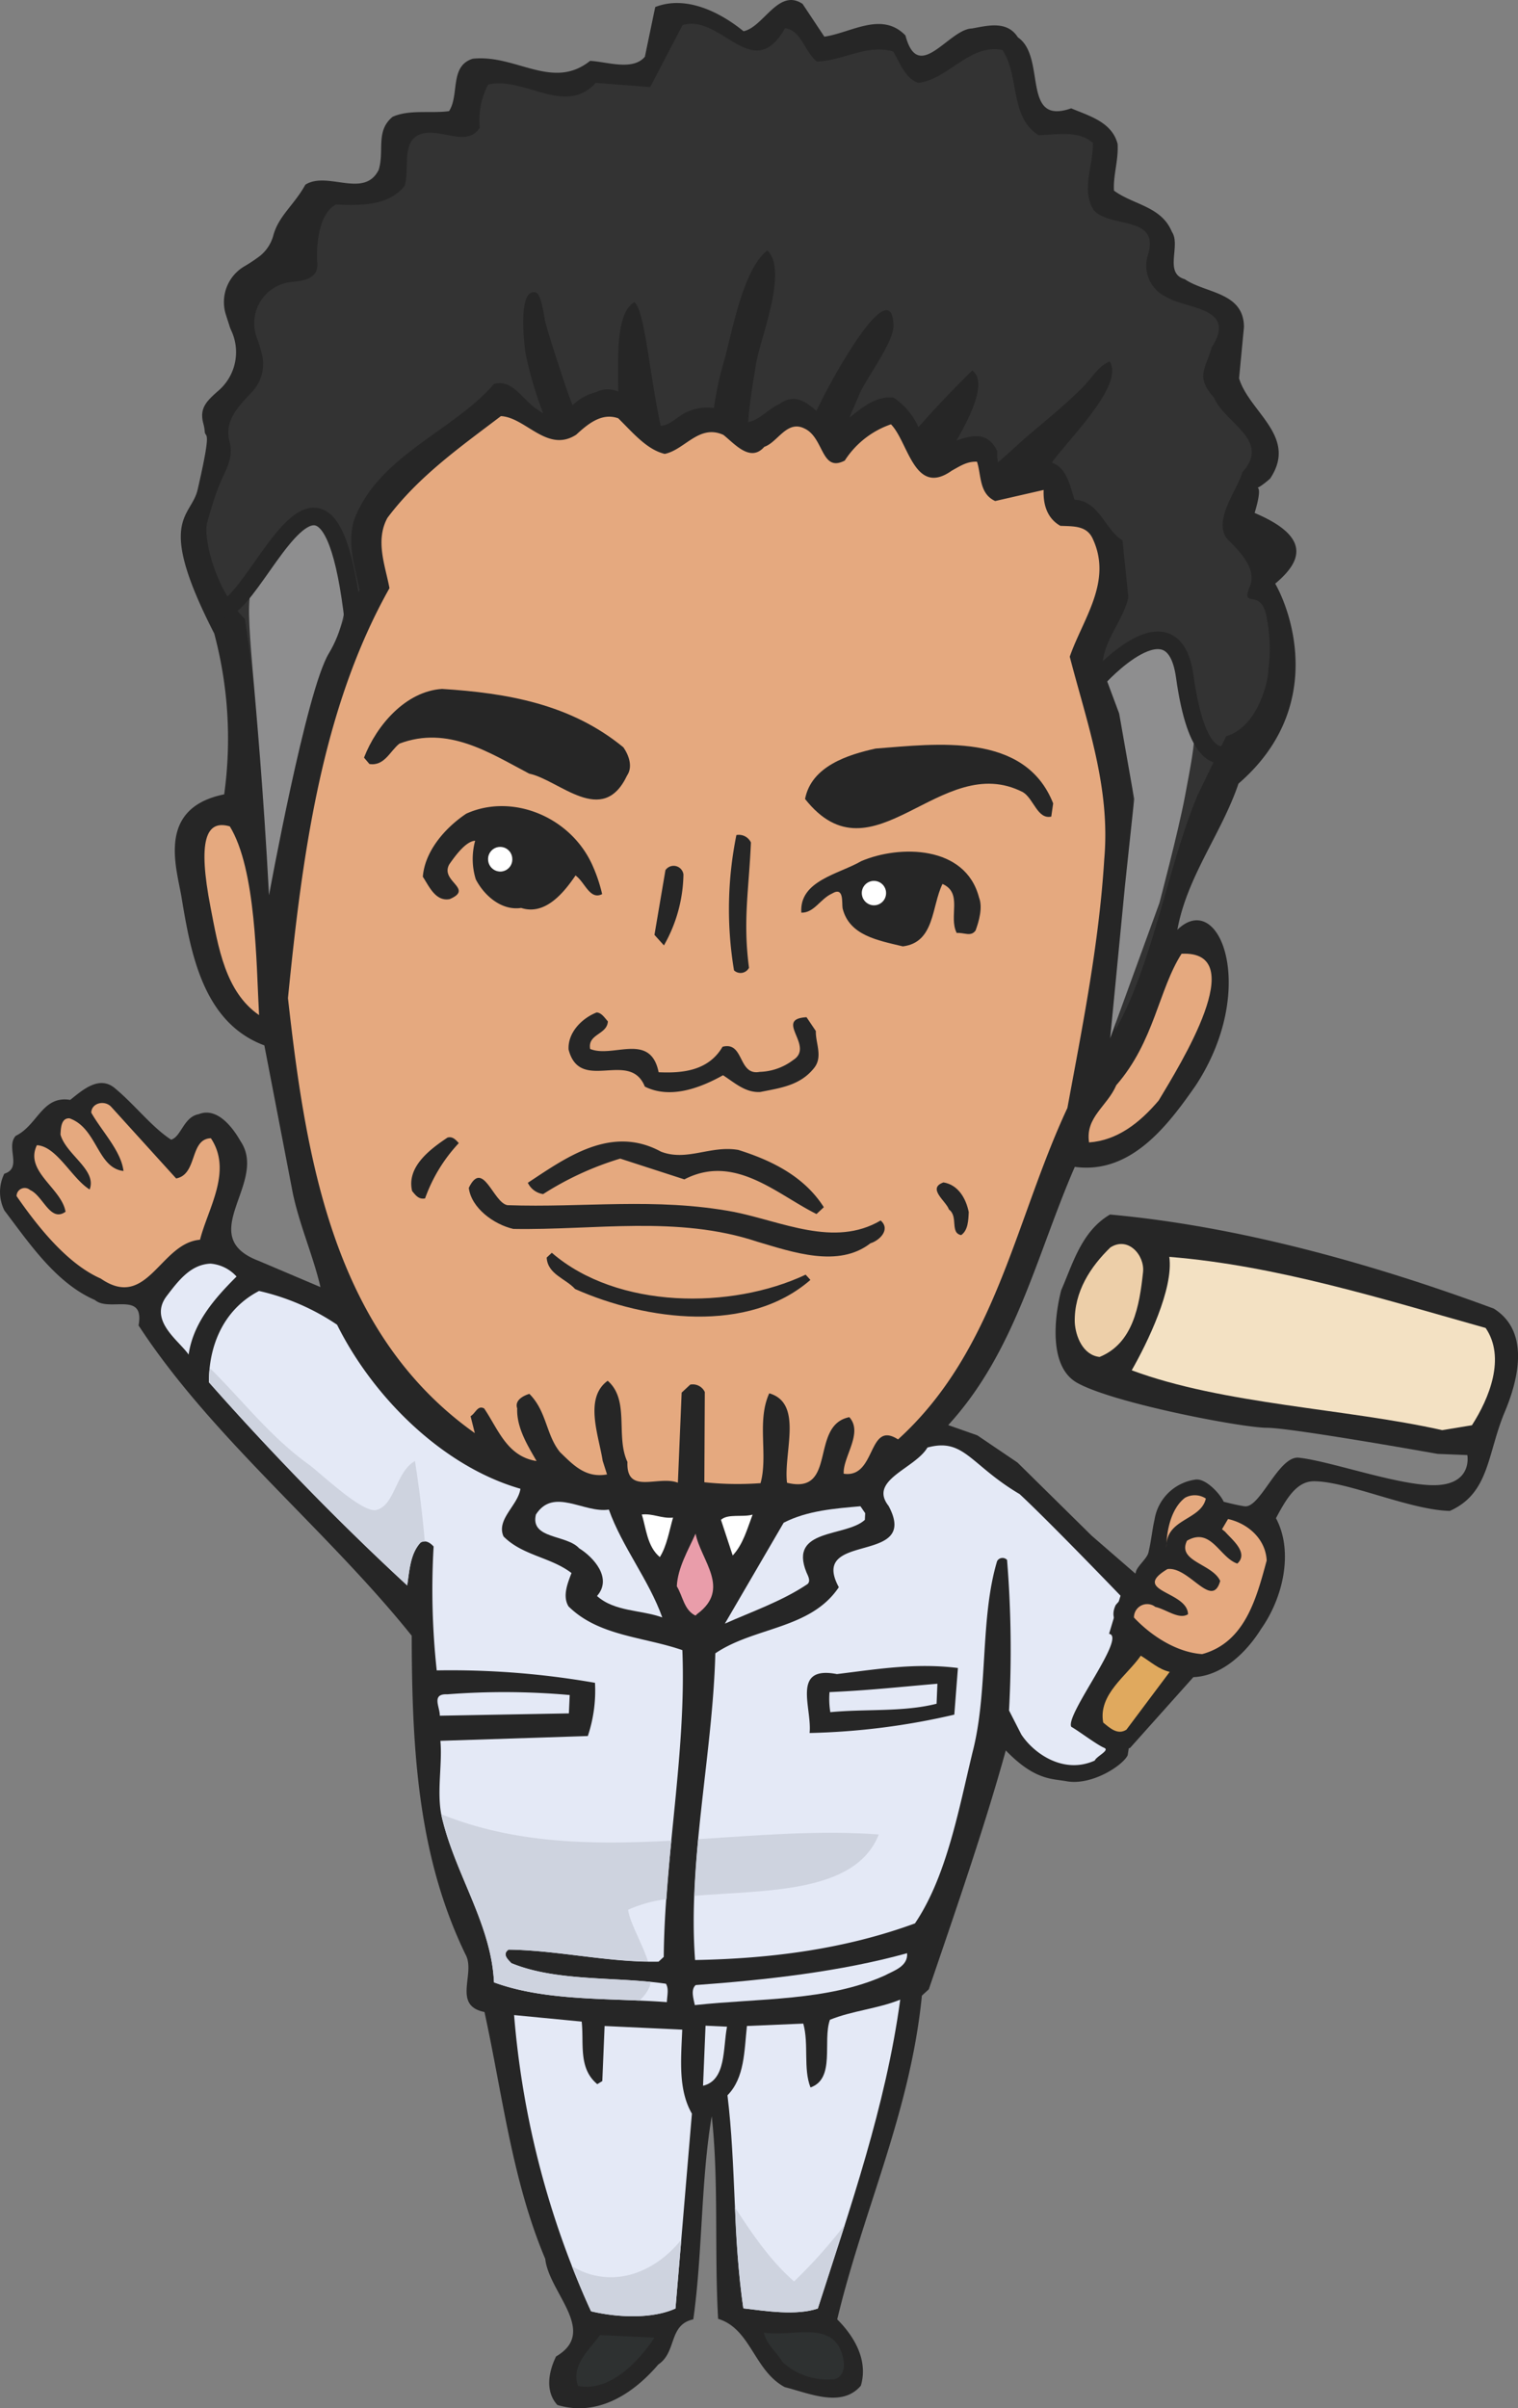 <svg xmlns="http://www.w3.org/2000/svg" width="211.881" height="336" viewBox="0 0 211.881 336">
  <rect x="0" y="0" width="211.881" height="336" fill="#808080" stroke="none"/>
  <g id="グループ_703" data-name="グループ 703" transform="translate(-973.663 -512.012)">
    <g id="グループ_705" data-name="グループ 705" transform="translate(973.663 512.012)">
      <g id="グループ_704" data-name="グループ 704">
        <path id="パス_895" data-name="パス 895" d="M1131.058,756.918l3.687-23.1-8.691-7.533-10.377-10.227-5.6-3.789-4.063-1.429c9.432-10.288,12.3-23.686,17.669-36.031,7.8,1.06,12.942-5.7,16.871-11.346,8.782-13.361,3.366-27.491-2.554-21.734,1.355-7.466,6.184-13.45,8.529-20.387,12-10.363,7.542-23.642,5.128-27.9,3.283-2.763,5.527-6.315-2.875-9.864,1.851-6.1-1.44-1.683,2.158-4.785,3.937-5.875-2.912-9.27-4.328-14l.682-7.156c-.029-4.892-5.347-4.673-8.266-6.675-2.963-.841-.49-4.694-1.8-6.619-1.471-3.564-5.381-3.747-8.074-5.736-.141-2.108.638-4.172.505-6.512-.794-3.07-3.988-3.912-6.481-4.969-7.034,2.474-3.4-7.155-7.441-9.905-1.516-2.408-4.317-1.6-6.413-1.236-3.236.083-7.484,7.817-9.278.972-3.32-3.421-7.6-.358-11.321.171l-3.037-4.573c-3.371-2.259-5.444,3.242-8.242,3.815-3.35-2.727-8.1-5.045-12.328-3.375l-1.444,6.934c-1.7,2.014-5.335.682-7.646.576-5.259,4.184-10.35-.951-16.379-.3-3.272,1.012-1.828,5.047-3.309,7.312-2.556.345-5.533-.259-7.882.794-2.393,1.995-1.121,4.62-1.927,7.375-2.017,4.106-7.162.138-10.246,2.094-1.544,2.807-3.714,4.333-4.461,7.044a5.532,5.532,0,0,1-1.83,2.86,22.087,22.087,0,0,1-2.315,1.541,5.785,5.785,0,0,0-2.506,6.631c.178.576.373,1.14.537,1.677a5.131,5.131,0,0,0,.233.6,7.1,7.1,0,0,1-1.9,8.476c-1.571,1.4-2.533,2.35-2.026,4.391l.021.089a5.658,5.658,0,0,1,.2,1.11c.056,1.086,1.095-.925-.989,8.125-.915,3.973-5.942,3.986,2.318,20.078a56.7,56.7,0,0,1,1.388,22.436c-9.347,1.9-6.73,9.954-5.983,14.192,1.285,7.756,2.955,17.631,11.591,20.833l3.988,20.707c.966,4.485,2.861,8.771,3.841,13.013l-8.62-3.658c-9.1-3.46,1.381-10.908-2.534-16.692-1.077-1.907-3.264-4.815-5.846-3.77-2.1.377-2.441,3.158-3.843,3.554-2.7-1.753-5.1-4.9-7.78-7.118-2.228-1.973-4.635.245-6.306,1.567-3.9-.643-4.531,3.522-7.6,5.015-1.449,1.568.975,4.478-1.6,5.287a5.739,5.739,0,0,0,.018,5.134c3.495,4.6,7.2,10.132,12.636,12.488,2.005,1.722,6.977-1.308,6.087,3.546,10.193,15.632,26.28,28.514,38.127,43.291.02,16.1.906,30.832,7.493,44.438,1.508,2.634-1.915,7.142,2.663,8.059,2.518,11.545,3.861,23.507,8.482,34.446.5,4.7,7.43,10.147,1.511,13.607-1.007,2.049-1.591,4.823.177,6.77,5.473,1.653,10.448-1.38,14.093-5.647,2.615-1.742,1.387-5.532,4.883-6.3,1.309-9.269,1.04-19.316,2.575-28.339,1,9.143.355,18.909.889,28.27,4.561,1.376,5.006,7.227,9.3,9.526,3.43.865,7.959,2.935,10.625-.2,1.084-3.684-1.086-7.046-3.3-9.252,3.638-15.227,10.215-28.914,11.818-45.168l.968-.886c3.673-10.795,7.748-22.505,10.742-33.323,4.038,4.181,6.42,3.924,8.484,4.3C1125.977,761.156,1130.3,758.409,1131.058,756.918Z" transform="translate(-973.663 -512.012)" fill="#262626"/>
        <path id="パス_896" data-name="パス 896" d="M1092.9,558.01c1.19-.655,2.138-1.311,3.521-1.245.618,1.9.274,4.446,2.539,5.483l6.763-1.547c-.089,2.1.529,3.985,2.327,5.007,1.848.083,3.7-.062,4.543,1.845,2.749,5.958-1.387,11.129-3.227,16.411,2.382,9.2,5.7,18.223,4.818,28.214-.726,11.861-3.059,23.414-5.145,34.747-7.36,15.75-9.958,33.825-23.639,46.246-4.278-2.758-3,5.462-7.586,4.785-.138-2.338,2.772-5.7.783-7.889-5.589,1.128-1.614,10.882-8.694,9.152-.517-4.221,2.311-11.086-2.48-12.481-1.777,3.883-.133,8.629-1.214,12.535a43.583,43.583,0,0,1-7.847-.127l.065-12.588a1.856,1.856,0,0,0-2.032-1.034l-1.2,1.116-.526,12.571c-2.731-1.062-7.233,1.763-7.04-2.895-1.691-3.579.362-8.617-2.757-11.327-3.333,2.412-1.243,7.643-.7,11.165l.608,1.9c-3.025.558-4.782-1.391-6.563-3.106-1.973-2.426-1.837-5.686-4.275-8.131-.7.2-2.114.835-1.7,2.022-.116,2.792,1.626,5.435,2.7,7.349-4.132-.649-5.354-4.448-7.309-7.333-.907-.51-1.181.646-1.9,1.075l.594,2.361c-19.727-13.978-23.561-38.184-26.082-60.693,1.989-19.966,4.7-40.373,14.168-57.192-.561-3.056-2.032-6.627-.284-9.81,4.4-5.862,10.35-10.016,15.836-14.193,3.46.166,6.48,5.2,10.515,2.589,1.68-1.55,3.59-3.1,5.866-2.286,1.995,1.957,3.979,4.378,6.492,4.966,2.79-.573,4.792-4.2,8.187-2.649,1.564,1.236,3.758,3.9,5.706,1.662,1.872-.614,3.157-3.815,5.648-2.536,2.713,1.3,2.276,6.168,5.583,4.457a12.471,12.471,0,0,1,6.448-5.06C1086.835,553.993,1087.673,561.724,1092.9,558.01Z" transform="translate(-960.051 -492.346)" fill="#e5a97f"/>
        <path id="パス_897" data-name="パス 897" d="M1043.469,583.723c.768,1.119,1.341,2.716.505,3.938-3.428,7.229-9.437.617-13.665-.274-5.526-2.909-11.342-6.739-18.1-4.186-1.316,1.022-2.087,3.174-4.192,2.845l-.756-.888c1.763-4.549,5.828-9.253,10.89-9.588C1027.208,576.146,1036.1,577.666,1043.469,583.723Z" transform="translate(-956.453 -479.454)" fill="#262626"/>
        <path id="パス_898" data-name="パス 898" d="M1036.949,584.3c.063.919-1.034,1.7-1.954,1.759-7.479-1.149-13.02-7.557-20.668-7.756C1022.716,575.881,1030.395,579.812,1036.949,584.3Z" transform="translate(-952.833 -478.433)" fill="#262626"/>
        <path id="パス_899" data-name="パス 899" d="M1082.6,588.9l-.264,1.843c-1.925.425-2.444-2.477-3.944-3.4-11.5-5.931-20.943,12.93-30.422.942.882-4.579,6-6.185,9.854-7.034C1066.295,580.608,1078.648,578.9,1082.6,588.9Z" transform="translate(-935.601 -476.814)" fill="#262626"/>
        <path id="パス_900" data-name="パス 900" d="M1072.044,583.019c-6.557.212-12.264,2.674-18.076,5.821-1.235.528-2.512-.369-3.324-1.195-.581-.792.163-1.152.717-1.78C1057.531,581.827,1064.805,581.484,1072.044,583.019Z" transform="translate(-934.337 -476.071)" fill="#262626"/>
        <path id="パス_901" data-name="パス 901" d="M1044.01,590.1c-.271,6.513-1.143,10.9-.268,17.479a1.325,1.325,0,0,1-2.094.363,51.938,51.938,0,0,1,.333-18.876A1.865,1.865,0,0,1,1044.01,590.1Z" transform="translate(-939.196 -472.561)" fill="#262626"/>
        <path id="パス_902" data-name="パス 902" d="M1038.115,593.095a20.593,20.593,0,0,1-2.724,9.9l-1.323-1.467,1.533-9.028A1.383,1.383,0,0,1,1038.115,593.095Z" transform="translate(-942.72 -471.096)" fill="#262626"/>
        <path id="パス_903" data-name="パス 903" d="M1000.155,614.644c-4.717-3.247-5.689-9.474-6.764-15-1.821-9.373-.652-12.311,2.683-11.328C999.755,594.318,999.761,607.4,1000.155,614.644Z" transform="translate(-963.996 -473.02)" fill="#e5a97f"/>
        <path id="パス_904" data-name="パス 904" d="M1083.919,620.484c-2.671,3.143-5.776,5.561-9.715,5.848-.544-3.533,2.527-5.019,3.8-7.988,5.318-6.1,5.907-13.358,9.113-18.338C1096.9,599.541,1086.9,615.492,1083.919,620.484Z" transform="translate(-922.193 -466.942)" fill="#e5a97f"/>
        <path id="パス_905" data-name="パス 905" d="M1060.658,608.015c-.066,1.626,1.006,3.546-.215,5.115-1.946,2.486-4.732,2.819-7.528,3.384-2.088.139-3.64-1.329-5.214-2.335-3.07,1.715-7.3,3.389-10.914,1.586-2.1-5.229-9.049.978-10.642-5.166-.131-2.333,1.8-4.342,3.915-5.181.689.038,1.122.758,1.565,1.242-.08,1.866-2.843,1.733-2.471,3.852,3.177,1.311,8.406-2.408,9.559,3.247,3.226.15,6.931-.148,8.922-3.555,3.038-.789,2.137,4.07,5.166,3.508a8.135,8.135,0,0,0,4.687-1.65c3.08-1.951-2.764-5.722,1.869-5.978Z" transform="translate(-946.782 -464.164)" fill="#262626"/>
        <path id="パス_906" data-name="パス 906" d="M997.463,624.3c3.025-.555,1.845-5.52,4.853-5.607,3.043,4.581-.408,9.778-1.52,14.161-5.556.442-7.336,9.919-13.849,5.418-4.756-2.082-8.918-7.411-11.755-11.51a1.135,1.135,0,0,1,1.884-.847c1.816.789,2.811,4.564,4.951,3.032-.549-3.291-5.765-5.636-4-9.282,2.771.133,4.888,4.661,7.365,6.175,1.04-2.745-3.265-4.818-4.069-7.653.041-.929.1-2.327,1.248-2.275,3.877,1.343,3.873,6.946,7.545,7.347-.342-2.811-3-5.5-4.5-8.139.051-1.4,1.916-1.777,2.795-.8Z" transform="translate(-972.879 -459.886)" fill="#e5a97f"/>
        <path id="パス_907" data-name="パス 907" d="M1018.258,617.749a22.1,22.1,0,0,0-4.706,7.714c-.935.189-1.372-.526-1.807-1.018-.786-3.3,2.321-5.728,4.934-7.464C1017.381,616.778,1017.82,617.27,1018.258,617.749Z" transform="translate(-954.219 -458.265)" fill="#262626"/>
        <path id="パス_908" data-name="パス 908" d="M1051.764,618.5c4.594,1.447,9.169,3.655,11.93,7.992l-1.021.95c-5.529-2.74-11.418-8.472-18.444-4.832l-8.954-2.9a42.937,42.937,0,0,0-10.757,4.951,2.808,2.808,0,0,1-2.137-1.577c5.291-3.478,11.62-8.136,18.578-4.346C1044.579,620.144,1047.871,617.826,1051.764,618.5Z" transform="translate(-948.706 -458.064)" fill="#262626"/>
        <path id="パス_909" data-name="パス 909" d="M1064.589,625.234c-.049,1.167-.1,2.562-1.059,3.217-1.6-.309-.357-2.583-1.7-3.572-.413-1.192-3.1-2.949-.765-3.779C1063.127,621.432,1064.208,623.352,1064.589,625.234Z" transform="translate(-929.374 -456.132)" fill="#262626"/>
        <path id="パス_910" data-name="パス 910" d="M1022.322,624.489c10.524.387,20.644-1.112,31.573.933,6.713,1.323,14.038,5.025,20.524,1.205,1.43,1.254-.156,2.795-1.431,3.183-4.458,3.474-10.863,1.231-15.8-.227-11.088-3.693-22.755-1.579-34.035-1.777-2.73-.628-5.871-2.916-6.22-5.73C1018.909,617.984,1020.337,624.144,1022.322,624.489Z" transform="translate(-951.499 -456.347)" fill="#262626"/>
        <path id="パス_911" data-name="パス 911" d="M1060.267,630.646l.666.73c-8.632,7.525-22.873,5.7-32.846,1.27-1.319-1.465-3.835-2.046-3.967-4.387l.718-.668C1033.977,635.485,1049.9,635.53,1060.267,630.646Z" transform="translate(-947.816 -452.806)" fill="#262626"/>
        <path id="パス_912" data-name="パス 912" d="M999.074,630.393c-3.133,3.121-6.047,6.486-6.69,10.89-1.307-1.925-5.577-4.693-3.127-8.081,1.707-2.253,3.424-4.505,6.2-4.608A5.49,5.49,0,0,1,999.074,630.393Z" transform="translate(-966.057 -452.293)" fill="#e4e9f6"/>
        <path id="パス_913" data-name="パス 913" d="M1010.833,635.823c5.111,10.265,14.869,19.815,25.593,22.886-.328,2.312-3.415,4.275-2.359,6.651,2.66,2.684,6.58,2.875,9.488,5.107-.519,1.373-1.293,3.2-.42,4.65,4.206,4.159,10.436,4.218,15.894,6.106.565,14.247-2.471,28.811-2.6,42.8l-.72.665c-6.929.145-14.019-1.589-20.937-1.68-.953.656-.056,1.4.384,1.887,6.348,2.619,14.693,1.853,21.58,2.873.434.718.165,1.639.129,2.566-7.832-.59-16.851-.077-24.129-2.757-.366-7.945-5.16-14.7-7.142-22.486-1-3.546-.024-7.707-.339-11.214l20.579-.67a20,20,0,0,0,1-7.422,116.543,116.543,0,0,0-22.091-1.733,104.584,104.584,0,0,1-.435-17.284c-.437-.487-1.11-.977-1.824-.55-1.447,1.568-1.542,3.894-1.866,5.976-9.335-8.6-19.077-18.614-27.676-28.344-.012-5.128,2.046-10.171,7-12.736A32.143,32.143,0,0,1,1010.833,635.823Z" transform="translate(-963.785 -451.001)" fill="#e4e9f6"/>
        <path id="パス_914" data-name="パス 914" d="M1095.664,671.65c2.519.354-6.131,11.286-5.278,12.966,1.028.579,3.586,2.52,4.6,2.94.838.348-1.09,1.184-1.316,1.775-4.367,1.968-8.522-1-10.255-3.641l-1.712-3.35a155.336,155.336,0,0,0-.275-21,.863.863,0,0,0-1.391.169c-2.42,8.05-1.218,18.136-3.427,26.662-1.952,8.069-3.611,17.324-8.039,23.88-9.614,3.523-19.835,4.915-30.69,5.11-1.042-13.807,2.471-28.81,2.826-42.789,5.464-3.708,13.3-3.345,17.238-9.225-4.286-7.9,11.443-2.97,6.944-11.346-2.851-3.623,3.682-5.184,5.426-8.142,5.128-1.394,5.958,2.415,12.872,6.5,4.23,3.93,14.077,14.171,14.077,14.171Z" transform="translate(-940.863 -443.702)" fill="#e4e9f6"/>
        <path id="パス_915" data-name="パス 915" d="M1060.152,651.942l-.044.932c-2.646,2.439-10.672,1.139-8.156,7.316.206.476.64,1.2.157,1.639-3.564,2.4-7.782,3.844-11.543,5.526l8.208-14.079c3.3-1.712,7.245-1.99,10.716-2.3Z" transform="translate(-939.391 -440.827)" fill="#e4e9f6"/>
        <path id="パス_916" data-name="パス 916" d="M1033.34,651.655c1.863,5.219,5.594,9.819,7.456,15.042-2.958-1.075-6.662-.78-9.111-2.993,2.184-2.465-.464-5.393-2.489-6.65-1.771-1.948-6.873-1.26-6.037-4.715C1025.631,648.488,1029.859,652.189,1033.34,651.655Z" transform="translate(-948.356 -441.037)" fill="#e4e9f6"/>
        <path id="パス_917" data-name="パス 917" d="M1044.623,651.749c-.779,2.063-1.326,4.136-2.776,5.7l-1.639-4.974C1041.167,651.589,1043.221,652.147,1044.623,651.749Z" transform="translate(-939.576 -440.431)" fill="#fff"/>
        <path id="パス_918" data-name="パス 918" d="M1037.262,652.18c-.534,1.839-.853,3.918-1.842,5.508-1.789-1.486-1.912-4.051-2.521-5.943C1034.52,651.584,1035.642,652.333,1037.262,652.18Z" transform="translate(-943.319 -440.445)" fill="#fff"/>
        <path id="パス_919" data-name="パス 919" d="M1038.974,664.715l-.24.219c-1.587-.768-1.738-2.645-2.6-4.083.109-2.563,1.592-5.055,2.615-7.346C1039.509,657.275,1043.738,661.2,1038.974,664.715Z" transform="translate(-941.663 -439.532)" fill="#e99daa"/>
        <path id="パス_920" data-name="パス 920" d="M1073.951,670.46" transform="translate(-922.29 -430.846)" fill="#e5a97f"/>
        <path id="パス_921" data-name="パス 921" d="M1068.712,672.5a97.949,97.949,0,0,1-20.2,2.562c.375-3.484-2.607-9.455,3.811-8.219,5.568-.676,10.917-1.591,16.892-.851Z" transform="translate(-935.51 -433.278)" fill="#262626"/>
        <path id="パス_922" data-name="パス 922" d="M1065.181,670.142c-4.67,1.186-9.96.7-14.831,1.178a11.478,11.478,0,0,1-.112-2.8c5.323-.227,9.733-.715,15.059-1.169Z" transform="translate(-934.454 -432.44)" fill="#e4e9f6"/>
        <path id="パス_923" data-name="パス 923" d="M1032.384,671.09l-18.02.324c.05-1.164-1.252-3.088,1.049-2.984a103.085,103.085,0,0,1,17.086.1Z" transform="translate(-952.979 -432.043)" fill="#e4e9f6"/>
        <path id="パス_924" data-name="パス 924" d="M1064.391,695.327c-8,3.593-17.448,3.146-26.5,4.125-.186-.939-.6-2.128.116-2.795,9.729-.709,20.17-1.855,29.515-4.446C1067.674,694.08,1065.573,694.68,1064.391,695.327Z" transform="translate(-940.909 -419.704)" fill="#e4e9f6"/>
        <path id="パス_925" data-name="パス 925" d="M1064.921,696.493c-2.01,14.838-7,29.067-11.5,43.1-3.049,1.018-7.179.358-10.4-.024-1.441-9.631-1.013-19.88-2.213-29.725,2.411-2.454,2.335-6.189,2.716-9.672l7.864-.334c.8,2.838-.03,6.292,1.009,8.909,3.516-1.231,1.659-6.453,2.709-9.439C1058.157,698.051,1061.861,697.754,1064.921,696.493Z" transform="translate(-939.268 -417.511)" fill="#e4e9f6"/>
        <path id="パス_926" data-name="パス 926" d="M1030.547,698.829c.336,3.044-.507,6.5,2.178,8.729l.7-.432.321-7.681,10.837.505c-.172,4.193-.584,8.369,1.348,11.725l-2.293,27.184c-3.289,1.486-8.124,1.26-11.785.389a123.7,123.7,0,0,1-10.74-41.328Z" transform="translate(-949.356 -416.78)" fill="#e4e9f6"/>
        <path id="パス_927" data-name="パス 927" d="M1041.9,699.037c-.588,3.006-.086,7.462-3.347,8.242l.348-8.38Z" transform="translate(-940.423 -416.278)" fill="#e4e9f6"/>
        <path id="パス_928" data-name="パス 928" d="M1055.311,731.262c.178,1.177-.337,2.554-1.721,2.489a9.177,9.177,0,0,1-6.829-2.42c-.86-1.437-2.208-2.438-2.595-4.089C1048.294,727.9,1054.409,725.155,1055.311,731.262Z" transform="translate(-937.547 -401.792)" fill="#2e3131"/>
        <path id="パス_929" data-name="パス 929" d="M1037.759,727.8c-2.217,3.4-6.32,7.64-10.667,6.734-1.036-2.849,1.6-5.055,3.067-7.089Z" transform="translate(-946.414 -401.656)" fill="#2e3131"/>
        <g id="グループ_703-2" data-name="グループ 703" transform="translate(59.02 112.469)">
          <path id="パス_930" data-name="パス 930" d="M1036.474,594.888a21.457,21.457,0,0,1,1.243,3.771c-1.724.871-2.387-1.654-3.715-2.6-1.627,2.394-4.225,5.615-7.59,4.529-2.761.413-5.182-1.756-6.336-4a9.625,9.625,0,0,1-.082-5.376c-1.264.07-2.671,1.943-3.6,3.276-1.379,2.386,3.5,3.392.044,4.869-2.014.372-2.914-1.886-3.75-3.117.283-3.605,3.132-6.844,6.055-8.8C1025.169,584.511,1033.5,587.881,1036.474,594.888Z" transform="translate(-1012.691 -586.383)" fill="#262626"/>
          <path id="パス_931" data-name="パス 931" d="M1022.089,591.774a1.686,1.686,0,0,1-1.577,1.8,1.715,1.715,0,0,1-1.795-1.614,1.689,1.689,0,1,1,3.372-.187Z" transform="translate(-1009.606 -584.448)" fill="#fff"/>
          <path id="パス_932" data-name="パス 932" d="M1072.434,596.987c.549,1.393-.029,3.375-.484,4.6-.667.922-1.588.256-2.631.343-1.178-2.282.9-5.574-1.987-6.838-1.538,3.13-1.061,8.153-5.532,8.709-3.471-.841-7.48-1.506-8.411-5.31-.129-.8.231-3.077-1.472-2.064-1.665.761-2.493,2.71-4.289,2.672-.307-4.481,5.244-5.373,8.373-7.194C1061.257,589.654,1070.53,589.634,1072.434,596.987Z" transform="translate(-994.801 -584.233)" fill="#262626"/>
          <path id="パス_933" data-name="パス 933" d="M1056.571,595.261a1.688,1.688,0,0,1-1.943,1.409,1.715,1.715,0,0,1-1.4-1.969,1.694,1.694,0,1,1,3.342.56Z" transform="translate(-991.936 -582.855)" fill="#fff"/>
        </g>
        <path id="パス_934" data-name="パス 934" d="M1063.486,681.339c-8.225-.623-16.71.11-25.2.65-.247,2.652-.432,5.3-.532,7.907C1047.707,689.068,1060.235,689.608,1063.486,681.339Z" transform="translate(-940.83 -425.396)" fill="#ced3df"/>
        <path id="パス_935" data-name="パス 935" d="M1014.4,679.391c.065.328.12.652.207.971,1.983,7.782,6.776,14.54,7.142,22.486,6.114,2.246,13.456,2.246,20.293,2.539a5.562,5.562,0,0,0,1.449-1.981,2.607,2.607,0,0,0,.1-.622c-6.412-.64-13.715-.257-19.42-2.619-.44-.484-1.337-1.231-.384-1.887,6.433.088,13,1.57,19.463,1.663-.818-2.554-2.539-5.38-2.783-7.227a19.27,19.27,0,0,1,5.347-1.484c.186-2.707.42-5.417.688-8.152C1035.524,683.669,1024.632,683.524,1014.4,679.391Z" transform="translate(-952.796 -426.272)" fill="#ced3df"/>
        <path id="パス_936" data-name="パス 936" d="M1030.766,723.818a10.111,10.111,0,0,1-4.327-1.512c.842,2.146,1.719,4.266,2.687,6.329,3.661.871,8.5,1.1,11.785-.389l.813-9.609C1039,722.05,1034.968,724.3,1030.766,723.818Z" transform="translate(-946.628 -406.168)" fill="#ced3df"/>
        <path id="パス_937" data-name="パス 937" d="M1053.062,729.769c1.248-3.882,2.522-7.775,3.768-11.69a72.534,72.534,0,0,1-7.077,7.911c-3.25-2.822-5.822-6.575-8.251-10.326a137.824,137.824,0,0,0,1.161,14.081C1045.883,730.127,1050.013,730.787,1053.062,729.769Z" transform="translate(-938.912 -407.691)" fill="#ced3df"/>
        <path id="パス_938" data-name="パス 938" d="M1023.079,662.437c-.345-3.906-.818-7.726-1.375-11.232-2.692,1.523-2.778,6.182-5.387,6.831-1.954.488-7.841-5.2-9.43-6.342-5.424-3.9-9.238-8.957-13.834-13.483a19.75,19.75,0,0,0-.107,2.005c8.6,9.73,18.341,19.744,27.676,28.344.324-2.082.419-4.408,1.866-5.976A1.025,1.025,0,0,1,1023.079,662.437Z" transform="translate(-963.785 -447.366)" fill="#ced3df"/>
        <path id="パス_939" data-name="パス 939" d="M1140.939,604.327a22.009,22.009,0,0,0-.186-7c-.682-4.685-3.563-1.378-2.512-4.363,1.26-2.509-1.1-4.971-3.09-6.926-1.972-2.662,1.582-6.934,2.138-9.247,4.118-4.475-2.479-6.875-3.944-10.444-2.649-2.925-1.13-4.012-.317-7,3.7-5.66-3.7-5.307-6.394-7.064a4.8,4.8,0,0,1-2.535-5.719c1.857-5.744-5.383-3.749-7.578-6.415-1.73-2.882.029-6.3-.08-9.335-2-1.725-4.791-1.155-7.565-1.056-4.05-2.518-2.66-8.284-5.045-11.892-4.582-.918-7.557,4.079-11.737,4.585-1.825-.557-2.648-2.925-3.514-4.369-3.648-1.1-6.982,1.31-10.677,1.378-1.789-1.49-2.129-4.3-4.425-4.638-4.49,7.951-8.917-2.054-14.3-.438l-4.523,8.655-7.589-.585c-4.352,4.7-9.893-.93-15.023.23a10.562,10.562,0,0,0-1.17,6.013c-1.73,2.719-5.092.231-7.888.8-3.263.786-1.818,4.821-2.612,7.347-2.194,2.692-5.892,2.757-9.571,2.583-2.129,1.072-2.745,4.77-2.642,7.817.362,2.338-1.42,2.786-3.57,2.984a5.782,5.782,0,0,0-4.87,7.69,21.137,21.137,0,0,1,.794,2.616,5.725,5.725,0,0,1-1.506,5.12c-1.9,1.986-3.8,4.01-3.091,6.743a5.133,5.133,0,0,1,.008,2.767c-.68,2.314-1.316,2.156-3.108,8.644-.573,2.075,1.136,9.439,5.258,13.417,2.521,15.507,3.371,38.575,3.371,38.575a103.907,103.907,0,0,1,12.641-42.565c-.572-3.061-1.812-6.389-.744-9.84,3.377-8.937,13.909-12.414,19.492-18.915,2.575-.814,4.062,2.293,6.088,3.551a4.059,4.059,0,0,0,.808.513.094.094,0,0,1-.026-.047,51.2,51.2,0,0,1-2.459-8.381c-.16-1.052-1.142-9.181,1.48-8.405.768.233,1.151,3.573,1.28,4.065.726,2.657,1.618,5.252,2.469,7.87.37,1.133.815,2.447,1.355,3.787a6.9,6.9,0,0,1,3.27-1.821,3.492,3.492,0,0,1,3.1-.077c-.011-.823-.033-1.657-.024-2.466.024-2.515-.239-8.665,2.282-10.013,1.452,1.146,2.14,10.336,3.666,17.238,1.314-.014,2.506-1.493,3.8-1.983a6.657,6.657,0,0,1,3.625-.484,45.78,45.78,0,0,1,1.3-6.166c1.193-4,2.636-13.09,6.156-15.836,2.988,2.816-1.077,12.481-1.594,15.938-.278,1.828-.886,5.065-1.068,8.016,1.638-.311,2.764-1.815,4.317-2.507,2.072-1.5,3.678-.405,5.193.95a83.319,83.319,0,0,1,5.618-9.893c.788-1.119,4.94-7.312,5.149-2.107.091,2.391-3.9,7.543-4.823,9.8-.339.823-.829,1.92-1.335,3.121,1.887-1.455,3.737-3.053,6.169-2.768a9.566,9.566,0,0,1,3.467,4.117c2.4-2.746,4.9-5.344,7.51-7.917,1.975,1.487.145,5.722-2.194,9.772,2.1-.706,4.321-1.346,5.681,1.471a6.457,6.457,0,0,0,.106,1.588c1.722-1.482,3.245-2.932,4.29-3.826,2.589-2.191,5.217-4.308,7.605-6.72,1.188-1.213,2.113-2.9,3.688-3.533,2.163,3.248-5.946,11.041-8.063,14.112,2.225.758,2.577,3.587,3.177,5.175,3.457.162,4.207,4.163,6.684,5.68l.82,7.964c-.84,3.46-3.483,5.9-3.64,9.631,7.224,15.265,3.885,34.233,1.81,50.7,5.226-9.09,7.443-23.246,11.536-32.849l3.932-8.122C1139.612,612.255,1140.97,605.636,1140.939,604.327Z" transform="translate(-963.903 -510.89)" fill="#333"/>
      </g>
      <path id="パス_940" data-name="パス 940" d="M1087.137,574.875c1.546,8.78,1.546,8.78-.24,18.23-.9,4.783-3.558,14.829-3.558,14.829l-6.869,18.858,2.055-21.185,1.3-12.189-2.1-11.933-2.255-6.045C1085.889,567.792,1084.44,570.824,1087.137,574.875Z" transform="translate(-921.513 -481.937)" fill="#8e8e8f"/>
      <path id="パス_941" data-name="パス 941" d="M999.438,612.189s5.217-28.588,8.331-33.711c3.817-6.279,2.23-13.752,2.23-13.752s-1.6-5.893-6.943-4.113c0,0-4.458,4.807-5.958,8.487C995.713,572.5,997.826,582.1,999.438,612.189Z" transform="translate(-961.888 -487.288)" fill="#8e8e8f"/>
      <path id="パス_942" data-name="パス 942" d="M1099.562,579.029s-9.258,19.93-12.458-2.934c-1.6-11.433-12.086.29-12.086.29" transform="translate(-921.744 -481.75)" fill="none" stroke="#262626" stroke-linecap="round" stroke-linejoin="round" stroke-width="2.456"/>
      <path id="パス_943" data-name="パス 943" d="M1013.644,574.461c-4.706-41.34-19.475,20.45-21.677-11.159" transform="translate(-964.286 -487.603)" fill="none" stroke="#262626" stroke-linecap="round" stroke-linejoin="round" stroke-width="2.456"/>
    </g>
    <g id="グループ_706" data-name="グループ 706" transform="translate(1120.991 681.461)">
      <path id="パス_944" data-name="パス 944" d="M1084.9,666.674c-.286,1.14-.434,2.84-.848,4.556-.192.794-1.435,1.812-1.7,2.536-.375,1.04.208,1.71-.177,2.244h0a16.991,16.991,0,0,0-2.686,2.531c-1.166,2.436,1.27,3.156,1.068,4.166s-3.661,6.386-3.661,6.386c-.959,1.943-3.469,4.873-1.378,7.5,1.553,1.423,3.979,2.512,5.978,1.884l8.828-9.87c4.03-.166,7.412-3.445,9.47-6.749,3.108-4.419,4.516-10.834,2.063-15.428,1.485-2.795,2.9-5.155,5.3-5.154,4.662,0,13.388,4.016,18.968,4.138,5.614-2.509,5.195-8.053,7.74-13.987,1.485-3.6,3.781-10.879-1.612-14.241-16.741-6.194-35.544-11.495-53.566-13.122-3.98,2.336-5.188,6.873-6.8,10.546,0,0-2.831,10.1,2.22,12.934s23.036,6.27,26.472,6.271,23.845,3.643,23.845,3.643l4.142.165s.752,3.891-4.121,4.186-14.886-3.34-19.4-3.82c-2.807-.3-5.372,7.02-7.527,6.781-.953-.108-2.967-.637-2.967-.637-.317-.848-2.46-3.4-4.025-3.074A6.7,6.7,0,0,0,1084.9,666.674Z" transform="translate(-1071.086 -624.063)" fill="#262626"/>
      <path id="パス_945" data-name="パス 945" d="M1127.52,637.889c2.823,4.134.511,9.805-1.913,13.572l-4.154.682c-13.443-3.023-30.529-3.58-43.334-8.349,2.175-3.811,5.869-11.378,5.247-15.826C1098.279,629.165,1113.217,633.867,1127.52,637.889Z" transform="translate(-1067.484 -622.062)" fill="#f3e1c3"/>
      <path id="パス_946" data-name="パス 946" d="M1082.395,630.712c-.508,4.735-1.387,9.92-6.066,11.83-2.341-.256-3.359-2.9-3.465-4.816-.112-4.334,2.256-7.838,4.965-10.46C1080.3,625.664,1082.648,628.346,1082.395,630.712Z" transform="translate(-1070.177 -622.671)" fill="#edcfa9"/>
      <path id="パス_947" data-name="パス 947" d="M1086.824,650.422c-.676,3.08-5.663,2.775-5.5,6.843,0-2.415.682-5.5,2.6-6.953A2.808,2.808,0,0,1,1086.824,650.422Z" transform="translate(-1065.843 -610.797)" fill="#e5a97f"/>
      <path id="パス_948" data-name="パス 948" d="M1096.851,657.943c-1.441,5.335-3.049,11.428-9,13.058-3.415-.231-6.94-2.37-9.525-5.1a1.847,1.847,0,0,1,2.982-1.486c1.526.345,3.33,1.824,4.564,1.022-.079-3.244-8.083-3.162-2.87-6.3,3.013-.4,6.211,5.7,7.362,1.662-1.071-2.406-6.067-2.722-4.631-5.622,3.365-1.94,4.54,2.362,7.019,3.194,1.668-1.512-.843-3.422-1.686-4.425l-.449-.366.84-1.426C1094.256,652.78,1096.705,654.949,1096.851,657.943Z" transform="translate(-1067.377 -609.673)" fill="#e5a97f"/>
      <path id="パス_949" data-name="パス 949" d="M1084.8,667.019l-6.043,8.066c-1.237.8-2.336-.255-3.24-.992-.728-3.935,3.3-6.528,5.246-9.331C1082.171,665.622,1083.273,666.676,1084.8,667.019Z" transform="translate(-1068.86 -603.214)" fill="#e0a95e"/>
    </g>
  </g>
</svg>
